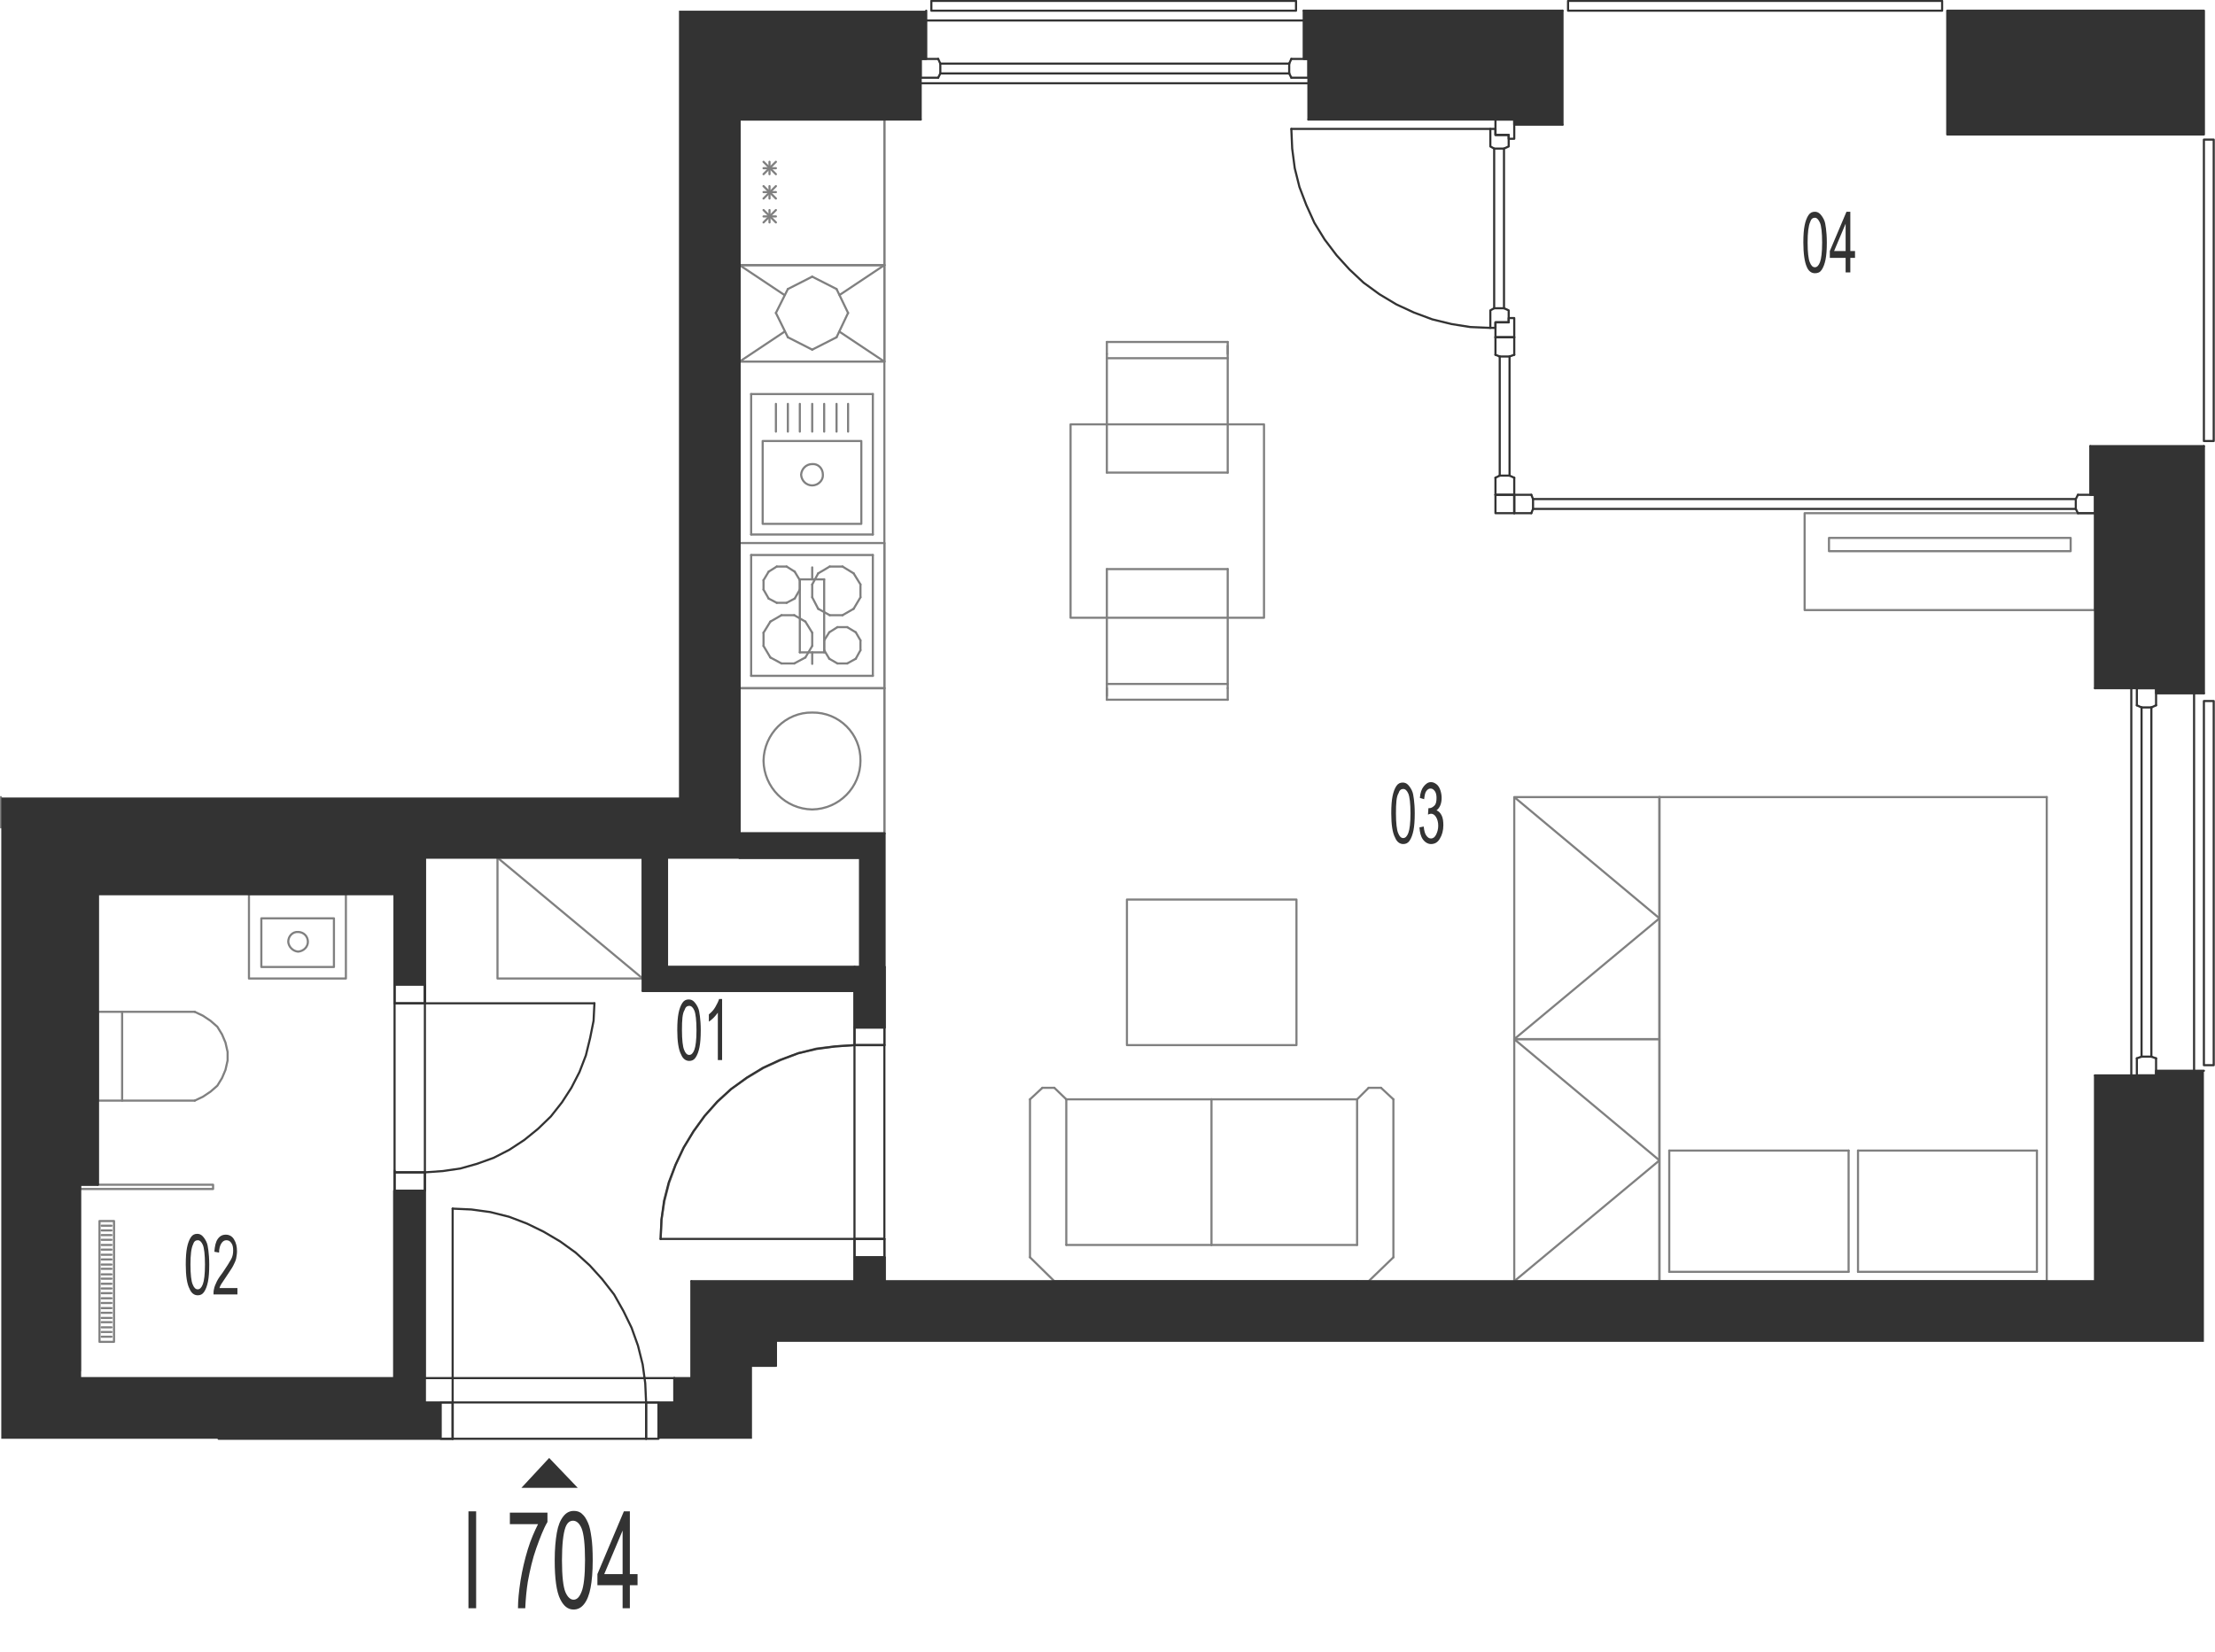 <?xml version="1.0" encoding="utf-8"?>
<!-- Generator: Adobe Illustrator 28.2.0, SVG Export Plug-In . SVG Version: 6.00 Build 0)  -->
<svg version="1.1" xmlns="http://www.w3.org/2000/svg" xmlns:xlink="http://www.w3.org/1999/xlink" x="0px" y="0px"
	 viewBox="0 0 518.7 386.9" style="enable-background:new 0 0 518.7 386.9;" xml:space="preserve">
<style type="text/css">
	.st0{fill:none;stroke:#808080;stroke-width:0.5;stroke-linecap:round;stroke-linejoin:round;stroke-miterlimit:10;}
	.st1{fill:none;stroke:#333333;stroke-width:0.5;stroke-linecap:round;stroke-linejoin:round;stroke-miterlimit:10;}
	.st2{fill-rule:evenodd;clip-rule:evenodd;fill:#333333;}
	.st3{fill:#333333;}
</style>
<g id="vybaveni">
	<line class="st0" x1="0.2" y1="193.8" x2="0.2" y2="186.7"/>
	<line class="st0" x1="150.5" y1="200.9" x2="156.1" y2="200.9"/>
	<polyline class="st0" points="176.1,319.9 176.1,314.3 181.7,314.3 	"/>
	<line class="st0" x1="207.1" y1="195.2" x2="207.1" y2="28"/>
	<line class="st0" x1="207.1" y1="62.1" x2="207.1" y2="28"/>
	<line class="st0" x1="173.2" y1="28" x2="173.2" y2="62.1"/>
	<line class="st0" x1="181.7" y1="40.8" x2="178.8" y2="37.9"/>
	<line class="st0" x1="181.7" y1="37.9" x2="178.8" y2="40.8"/>
	<line class="st0" x1="180.2" y1="37.9" x2="180.2" y2="40.8"/>
	<line class="st0" x1="207.1" y1="28" x2="173.2" y2="28"/>
	<line class="st0" x1="181.7" y1="39.4" x2="178.8" y2="39.4"/>
	<line class="st0" x1="173.2" y1="62.1" x2="207.1" y2="62.1"/>
	<line class="st0" x1="181.7" y1="52.1" x2="178.8" y2="49.2"/>
	<line class="st0" x1="181.7" y1="49.2" x2="178.8" y2="52.1"/>
	<line class="st0" x1="180.2" y1="49.2" x2="180.2" y2="52.1"/>
	<line class="st0" x1="181.7" y1="46.5" x2="178.8" y2="43.6"/>
	<line class="st0" x1="181.7" y1="43.6" x2="178.8" y2="46.5"/>
	<line class="st0" x1="180.2" y1="43.6" x2="180.2" y2="46.5"/>
	<line class="st0" x1="181.7" y1="45" x2="178.8" y2="45"/>
	<line class="st0" x1="181.7" y1="50.7" x2="178.8" y2="50.7"/>
	<line class="st0" x1="180.4" y1="145.6" x2="183" y2="144.1"/>
	<line class="st0" x1="186" y1="144.1" x2="188.6" y2="145.6"/>
	<line class="st0" x1="175.9" y1="158.3" x2="175.9" y2="130"/>
	<line class="st0" x1="204.4" y1="130" x2="204.4" y2="158.3"/>
	<line class="st0" x1="184.2" y1="132.7" x2="181.9" y2="132.7"/>
	<line class="st0" x1="181.9" y1="141.2" x2="184.2" y2="141.2"/>
	<line class="st0" x1="183" y1="144.1" x2="186" y2="144.1"/>
	<line class="st0" x1="204.4" y1="130" x2="175.9" y2="130"/>
	<line class="st0" x1="187.3" y1="135.9" x2="186.1" y2="133.9"/>
	<line class="st0" x1="191.6" y1="134.3" x2="190.2" y2="136.9"/>
	<line class="st0" x1="201.5" y1="136.9" x2="199.9" y2="134.3"/>
	<line class="st0" x1="194.3" y1="132.7" x2="191.6" y2="134.3"/>
	<line class="st0" x1="199.9" y1="134.3" x2="197.3" y2="132.7"/>
	<line class="st0" x1="197.3" y1="132.7" x2="194.3" y2="132.7"/>
	<line class="st0" x1="186.1" y1="133.9" x2="184.2" y2="132.7"/>
	<line class="st0" x1="199.9" y1="142.6" x2="201.5" y2="139.9"/>
	<line class="st0" x1="201.5" y1="139.9" x2="201.5" y2="136.9"/>
	<line class="st0" x1="186.1" y1="140.2" x2="187.3" y2="138.1"/>
	<line class="st0" x1="190.2" y1="136.9" x2="190.2" y2="139.9"/>
	<line class="st0" x1="187.3" y1="138.1" x2="187.3" y2="135.9"/>
	<line class="st0" x1="191.6" y1="142.6" x2="194.3" y2="144.1"/>
	<line class="st0" x1="194.3" y1="144.1" x2="197.3" y2="144.1"/>
	<line class="st0" x1="197.3" y1="144.1" x2="199.9" y2="142.6"/>
	<line class="st0" x1="190.2" y1="139.9" x2="191.6" y2="142.6"/>
	<line class="st0" x1="184.2" y1="141.2" x2="186.1" y2="140.2"/>
	<line class="st0" x1="180" y1="133.9" x2="178.8" y2="135.9"/>
	<line class="st0" x1="181.9" y1="132.7" x2="180" y2="133.9"/>
	<line class="st0" x1="178.8" y1="138.1" x2="180" y2="140.2"/>
	<line class="st0" x1="178.8" y1="135.9" x2="178.8" y2="138.1"/>
	<line class="st0" x1="180" y1="140.2" x2="181.9" y2="141.2"/>
	<line class="st0" x1="186" y1="155.4" x2="183" y2="155.4"/>
	<line class="st0" x1="204.4" y1="158.3" x2="175.9" y2="158.3"/>
	<line class="st0" x1="188.6" y1="154" x2="190.2" y2="151.3"/>
	<line class="st0" x1="200.4" y1="154.3" x2="201.5" y2="152.3"/>
	<line class="st0" x1="193" y1="152.3" x2="194.2" y2="154.3"/>
	<line class="st0" x1="201.5" y1="150" x2="200.4" y2="148.1"/>
	<line class="st0" x1="201.5" y1="150" x2="201.5" y2="152.3"/>
	<line class="st0" x1="190.2" y1="148.2" x2="190.2" y2="151.3"/>
	<line class="st0" x1="194.2" y1="148.1" x2="193" y2="150"/>
	<line class="st0" x1="196.1" y1="146.9" x2="198.4" y2="146.9"/>
	<line class="st0" x1="198.4" y1="146.9" x2="200.4" y2="148.1"/>
	<line class="st0" x1="194.2" y1="148.1" x2="196.1" y2="146.9"/>
	<line class="st0" x1="190.2" y1="148.2" x2="188.6" y2="145.6"/>
	<line class="st0" x1="193" y1="152.3" x2="193" y2="150"/>
	<line class="st0" x1="198.4" y1="155.4" x2="196.1" y2="155.4"/>
	<line class="st0" x1="200.4" y1="154.3" x2="198.4" y2="155.4"/>
	<line class="st0" x1="196.1" y1="155.4" x2="194.2" y2="154.3"/>
	<line class="st0" x1="188.6" y1="154" x2="186" y2="155.4"/>
	<line class="st0" x1="178.8" y1="151.3" x2="180.4" y2="154"/>
	<line class="st0" x1="178.8" y1="151.3" x2="178.8" y2="148.2"/>
	<line class="st0" x1="180.4" y1="145.6" x2="178.8" y2="148.2"/>
	<line class="st0" x1="183" y1="155.4" x2="180.4" y2="154"/>
	<polyline class="st0" points="92.4,209.4 92.4,200.9 14.4,200.9 14.4,322.8 18.7,322.8 	"/>
	<line class="st0" x1="173.2" y1="195.2" x2="173.2" y2="200.9"/>
	<line class="st0" x1="99.5" y1="200.9" x2="92.4" y2="200.9"/>
	<line class="st0" x1="92.4" y1="322.8" x2="99.5" y2="322.8"/>
	<line class="st0" x1="207.1" y1="195.2" x2="173.2" y2="195.2"/>
	<line class="st0" x1="173.2" y1="161.2" x2="207.1" y2="161.2"/>
	<line class="st0" x1="207.1" y1="161.2" x2="207.1" y2="195.2"/>
	<line class="st0" x1="173.2" y1="195.2" x2="173.2" y2="161.2"/>
	<path class="st0" d="M178.8,178.2c0.1,6.2,5.1,11.3,11.4,11.4c6.3-0.1,11.3-5.2,11.3-11.4c0.1-6.3-5-11.4-11.3-11.3
		C184,166.8,178.9,171.9,178.8,178.2"/>
	<polyline class="st0" points="422.6,120.2 422.6,142.9 490.6,142.9 490.6,120.2 422.6,120.2 	"/>
	<polyline class="st0" points="428.3,126 428.3,129.1 484.9,129.1 484.9,126 428.3,126 	"/>
	<polyline class="st0" points="116.5,229.2 150.5,229.2 150.5,200.9 116.5,200.9 116.5,229.2 	"/>
	<line class="st0" x1="116.5" y1="200.9" x2="150.5" y2="229.2"/>
	<line class="st0" x1="195.9" y1="67.7" x2="190.2" y2="64.8"/>
	<line class="st0" x1="198.6" y1="73.3" x2="195.9" y2="67.7"/>
	<line class="st0" x1="195.9" y1="79" x2="198.6" y2="73.3"/>
	<line class="st0" x1="190.2" y1="81.9" x2="195.9" y2="79"/>
	<line class="st0" x1="184.5" y1="79" x2="190.2" y2="81.9"/>
	<line class="st0" x1="181.7" y1="73.3" x2="184.5" y2="79"/>
	<line class="st0" x1="184.5" y1="67.7" x2="181.7" y2="73.3"/>
	<line class="st0" x1="190.2" y1="64.8" x2="184.5" y2="67.7"/>
	<line class="st0" x1="196.6" y1="69.1" x2="207.1" y2="62.1"/>
	<line class="st0" x1="207.1" y1="84.7" x2="196.6" y2="77.7"/>
	<line class="st0" x1="173.2" y1="84.7" x2="183.7" y2="77.7"/>
	<line class="st0" x1="173.2" y1="62.1" x2="183.7" y2="69.1"/>
	<line class="st0" x1="207.1" y1="84.7" x2="173.2" y2="84.7"/>
	<line class="st0" x1="173.2" y1="62.1" x2="173.2" y2="84.7"/>
	<line class="st0" x1="207.1" y1="84.7" x2="207.1" y2="62.1"/>
	<line class="st0" x1="173.2" y1="62.1" x2="207.1" y2="62.1"/>
	<line class="st0" x1="175.9" y1="125.2" x2="204.4" y2="125.2"/>
	<line class="st0" x1="204.4" y1="125.2" x2="204.4" y2="92.3"/>
	<line class="st0" x1="204.4" y1="92.3" x2="175.9" y2="92.3"/>
	<line class="st0" x1="175.9" y1="92.3" x2="175.9" y2="125.2"/>
	<path class="st0" d="M187.6,111.2c0.1,1.4,1.2,2.5,2.6,2.5c1.4,0,2.6-1.2,2.5-2.5c0-1.5-1.1-2.6-2.5-2.5
		C188.8,108.7,187.7,109.8,187.6,111.2"/>
	<polyline class="st0" points="201.7,122.7 201.7,103.3 178.6,103.3 178.6,122.7 201.7,122.7 	"/>
	<line class="st0" x1="193" y1="101.1" x2="193" y2="94.6"/>
	<line class="st0" x1="190.2" y1="101.1" x2="190.2" y2="94.6"/>
	<line class="st0" x1="195.9" y1="101.1" x2="195.9" y2="94.6"/>
	<line class="st0" x1="198.6" y1="101.1" x2="198.6" y2="94.6"/>
	<line class="st0" x1="187.3" y1="101.1" x2="187.3" y2="94.6"/>
	<line class="st0" x1="184.5" y1="101.1" x2="184.5" y2="94.6"/>
	<line class="st0" x1="181.7" y1="101.1" x2="181.7" y2="94.6"/>
	<line class="st0" x1="287.5" y1="110.7" x2="287.5" y2="83.9"/>
	<line class="st0" x1="259.2" y1="82.9" x2="259.2" y2="110.7"/>
	<line class="st0" x1="287.5" y1="83.9" x2="259.2" y2="83.9"/>
	<line class="st0" x1="259.2" y1="80.1" x2="287.5" y2="80.1"/>
	<line class="st0" x1="259.2" y1="80.1" x2="259.2" y2="82.9"/>
	<line class="st0" x1="287.5" y1="83.9" x2="287.5" y2="81"/>
	<line class="st0" x1="287.5" y1="80.1" x2="287.5" y2="82.9"/>
	<line class="st0" x1="287.5" y1="110.7" x2="259.2" y2="110.7"/>
	<line class="st0" x1="259.2" y1="133.3" x2="259.2" y2="160.2"/>
	<line class="st0" x1="287.5" y1="161.2" x2="287.5" y2="133.3"/>
	<line class="st0" x1="259.2" y1="133.3" x2="287.5" y2="133.3"/>
	<line class="st0" x1="259.2" y1="160.2" x2="287.5" y2="160.2"/>
	<line class="st0" x1="287.5" y1="163.9" x2="259.2" y2="163.9"/>
	<line class="st0" x1="259.2" y1="163.9" x2="259.2" y2="161.2"/>
	<line class="st0" x1="259.2" y1="160.2" x2="259.2" y2="163"/>
	<line class="st0" x1="287.5" y1="163.9" x2="287.5" y2="161.2"/>
	<polyline class="st0" points="250.7,99.4 296,99.4 296,144.7 250.7,144.7 250.7,99.4 	"/>
	<line class="st0" x1="388.6" y1="186.7" x2="479.3" y2="186.7"/>
	<line class="st0" x1="479.3" y1="300.1" x2="388.6" y2="300.1"/>
	<line class="st0" x1="477" y1="297.9" x2="435.1" y2="297.9"/>
	<line class="st0" x1="477" y1="269.5" x2="435.1" y2="269.5"/>
	<line class="st0" x1="479.3" y1="186.7" x2="479.3" y2="300.1"/>
	<line class="st0" x1="477" y1="269.5" x2="477" y2="297.9"/>
	<line class="st0" x1="388.6" y1="300.1" x2="388.6" y2="186.7"/>
	<line class="st0" x1="435.1" y1="297.9" x2="435.1" y2="269.5"/>
	<line class="st0" x1="432.9" y1="297.9" x2="432.9" y2="269.5"/>
	<line class="st0" x1="432.9" y1="269.5" x2="390.9" y2="269.5"/>
	<line class="st0" x1="432.9" y1="297.9" x2="390.9" y2="297.9"/>
	<line class="st0" x1="390.9" y1="269.5" x2="390.9" y2="297.9"/>
	<polyline class="st0" points="354.6,243.4 354.6,300.1 388.6,300.1 388.6,243.4 354.6,243.4 388.6,271.8 354.6,300.1 	"/>
	<line class="st0" x1="317.8" y1="257.5" x2="283.7" y2="257.5"/>
	<line class="st0" x1="317.8" y1="300.1" x2="283.7" y2="300.1"/>
	<line class="st0" x1="317.8" y1="291.6" x2="283.7" y2="291.6"/>
	<line class="st0" x1="320.5" y1="300.1" x2="326.3" y2="294.5"/>
	<line class="st0" x1="317.8" y1="257.5" x2="317.8" y2="291.6"/>
	<line class="st0" x1="326.3" y1="294.5" x2="326.3" y2="257.5"/>
	<line class="st0" x1="326.3" y1="257.5" x2="323.4" y2="254.8"/>
	<line class="st0" x1="320.5" y1="254.8" x2="317.8" y2="257.5"/>
	<line class="st0" x1="320.5" y1="254.8" x2="323.4" y2="254.8"/>
	<line class="st0" x1="317.8" y1="300.1" x2="320.5" y2="300.1"/>
	<line class="st0" x1="283.7" y1="291.6" x2="283.7" y2="257.5"/>
	<line class="st0" x1="249.7" y1="257.5" x2="283.7" y2="257.5"/>
	<line class="st0" x1="249.7" y1="300.1" x2="283.7" y2="300.1"/>
	<line class="st0" x1="249.7" y1="291.6" x2="283.7" y2="291.6"/>
	<line class="st0" x1="246.9" y1="300.1" x2="241.2" y2="294.5"/>
	<line class="st0" x1="249.7" y1="257.5" x2="249.7" y2="291.6"/>
	<line class="st0" x1="241.2" y1="294.5" x2="241.2" y2="257.5"/>
	<line class="st0" x1="241.2" y1="257.5" x2="244.1" y2="254.8"/>
	<line class="st0" x1="246.9" y1="254.8" x2="249.7" y2="257.5"/>
	<line class="st0" x1="246.9" y1="254.8" x2="244.1" y2="254.8"/>
	<line class="st0" x1="249.7" y1="300.1" x2="246.9" y2="300.1"/>
	<polyline class="st0" points="303.6,210.7 303.6,244.8 263.9,244.8 263.9,210.7 303.6,210.7 	"/>
	<polyline class="st0" points="354.6,186.7 354.6,243.4 388.6,243.4 388.6,186.7 354.6,186.7 388.6,215.1 354.6,243.4 	"/>
	<line class="st0" x1="173.2" y1="161.2" x2="173.2" y2="127.2"/>
	<line class="st0" x1="207.1" y1="127.2" x2="207.1" y2="161.2"/>
	<line class="st0" x1="190.2" y1="132.9" x2="190.2" y2="135.7"/>
	<line class="st0" x1="173.2" y1="127.2" x2="207.1" y2="127.2"/>
	<line class="st0" x1="207.1" y1="161.2" x2="173.2" y2="161.2"/>
	<line class="st0" x1="187.3" y1="152.8" x2="193" y2="152.8"/>
	<line class="st0" x1="193" y1="135.7" x2="187.3" y2="135.7"/>
	<line class="st0" x1="193" y1="152.8" x2="193" y2="135.7"/>
	<line class="st0" x1="190.2" y1="155.5" x2="190.2" y2="152.8"/>
	<line class="st0" x1="187.3" y1="135.7" x2="187.3" y2="152.8"/>
	<polyline class="st0" points="200.1,244.8 195.6,245.1 191.2,245.6 187,246.7 182.8,248.3 178.7,250.2 174.9,252.5 171.2,255.1 
		168,258.1 165,261.4 162.4,265 160.1,268.8 158.2,272.9 156.7,277 155.6,281.3 154.9,285.7 154.7,290.2 	"/>
	<line class="st0" x1="201.5" y1="226.5" x2="207.1" y2="226.5"/>
	<line class="st0" x1="200.1" y1="232.1" x2="200.1" y2="226.5"/>
	<line class="st0" x1="207.1" y1="300.1" x2="200.1" y2="300.1"/>
	<line class="st0" x1="22.9" y1="257.8" x2="22.9" y2="237"/>
	<line class="st0" x1="22.9" y1="237" x2="45.6" y2="237"/>
	<polyline class="st0" points="45.6,237 47.5,237.9 49.3,239.1 50.9,240.5 52,242.3 52.8,244.2 53.3,246.4 53.3,248.4 52.8,250.6 
		52,252.5 50.9,254.3 49.3,255.7 47.5,256.9 45.6,257.8 	"/>
	<line class="st0" x1="45.6" y1="257.8" x2="22.9" y2="257.8"/>
	<line class="st0" x1="28.6" y1="237" x2="28.6" y2="257.8"/>
	<polyline class="st0" points="81,229.2 58.3,229.2 58.3,209.4 81,209.4 81,229.2 	"/>
	<polyline class="st0" points="78.2,226.5 61.2,226.5 61.2,215.1 78.2,215.1 78.2,226.5 	"/>
	<path class="st0" d="M67.5,220.6c0.1,1.2,1.1,2.2,2.3,2.3c1.3-0.1,2.3-1.1,2.3-2.3c0-1.3-1-2.3-2.3-2.3
		C68.5,218.2,67.5,219.3,67.5,220.6"/>
	<polyline class="st0" points="26.7,286 23.3,286 23.3,314.3 26.7,314.3 26.7,286 	"/>
	<polyline class="st0" points="18.7,277.5 49.9,277.5 49.9,278.5 18.7,278.5 18.7,277.5 	"/>
	<line class="st0" x1="26.1" y1="313.1" x2="23.8" y2="313.1"/>
	<line class="st0" x1="26.1" y1="312" x2="23.8" y2="312"/>
	<line class="st0" x1="26.1" y1="310.9" x2="23.8" y2="310.9"/>
	<line class="st0" x1="26.1" y1="309.7" x2="23.8" y2="309.7"/>
	<line class="st0" x1="26.1" y1="308.7" x2="23.8" y2="308.7"/>
	<line class="st0" x1="26.1" y1="307.5" x2="23.8" y2="307.5"/>
	<line class="st0" x1="26.1" y1="306.4" x2="23.8" y2="306.4"/>
	<line class="st0" x1="26.1" y1="305.2" x2="23.8" y2="305.2"/>
	<line class="st0" x1="26.1" y1="304.1" x2="23.8" y2="304.1"/>
	<line class="st0" x1="26.1" y1="302.9" x2="23.8" y2="302.9"/>
	<line class="st0" x1="26.1" y1="301.8" x2="23.8" y2="301.8"/>
	<line class="st0" x1="26.1" y1="300.7" x2="23.8" y2="300.7"/>
	<line class="st0" x1="26.1" y1="299.5" x2="23.8" y2="299.5"/>
	<line class="st0" x1="26.1" y1="298.5" x2="23.8" y2="298.5"/>
	<line class="st0" x1="26.1" y1="297.2" x2="23.8" y2="297.2"/>
	<line class="st0" x1="26.1" y1="296.2" x2="23.8" y2="296.2"/>
	<line class="st0" x1="26.1" y1="295" x2="23.8" y2="295"/>
	<line class="st0" x1="26.1" y1="293.9" x2="23.8" y2="293.9"/>
	<line class="st0" x1="26.1" y1="292.7" x2="23.8" y2="292.7"/>
	<line class="st0" x1="26.1" y1="291.6" x2="23.8" y2="291.6"/>
	<line class="st0" x1="26.1" y1="290.4" x2="23.8" y2="290.4"/>
	<line class="st0" x1="26.1" y1="289.3" x2="23.8" y2="289.3"/>
	<line class="st0" x1="26.1" y1="288.2" x2="23.8" y2="288.2"/>
	<line class="st0" x1="26.1" y1="287.1" x2="23.8" y2="287.1"/>
</g>
<g id="vykres">
	<line class="st1" x1="201.5" y1="200.9" x2="156.1" y2="200.9"/>
	<line class="st1" x1="18.7" y1="322.8" x2="93.8" y2="322.8"/>
	<line class="st1" x1="51.2" y1="337" x2="106" y2="337"/>
	<line class="st1" x1="173.2" y1="195.2" x2="173.2" y2="28"/>
	<line class="st1" x1="207.1" y1="300.1" x2="490.6" y2="300.1"/>
	<line class="st1" x1="161.9" y1="300.1" x2="161.9" y2="322.8"/>
	<line class="st1" x1="157.9" y1="322.8" x2="161.9" y2="322.8"/>
	<line class="st1" x1="490.6" y1="115.9" x2="490.6" y2="161.2"/>
	<line class="st1" x1="504.9" y1="115.9" x2="504.9" y2="161.2"/>
	<line class="st1" x1="516.1" y1="104.5" x2="516.1" y2="162.4"/>
	<line class="st1" x1="306.4" y1="13.8" x2="354.6" y2="13.8"/>
	<line class="st1" x1="305.3" y1="2.5" x2="365.9" y2="2.5"/>
	<line class="st1" x1="306.4" y1="28" x2="354.6" y2="28"/>
	<line class="st1" x1="306.4" y1="28" x2="306.4" y2="13.8"/>
	<line class="st1" x1="215.6" y1="28" x2="215.6" y2="13.8"/>
	<line class="st1" x1="305.3" y1="4.8" x2="216.9" y2="4.8"/>
	<line class="st1" x1="306.4" y1="19.5" x2="215.6" y2="19.5"/>
	<line class="st1" x1="365.9" y1="29.2" x2="365.9" y2="2.5"/>
	<line class="st1" x1="173.2" y1="28" x2="215.6" y2="28"/>
	<line class="st1" x1="504.9" y1="13.8" x2="504.9" y2="28"/>
	<line class="st1" x1="459.5" y1="28" x2="504.9" y2="28"/>
	<line class="st1" x1="459.5" y1="13.8" x2="504.9" y2="13.8"/>
	<line class="st1" x1="459.5" y1="13.8" x2="459.5" y2="28"/>
	<line class="st1" x1="489.5" y1="104.5" x2="516.1" y2="104.5"/>
	<line class="st1" x1="490.6" y1="251.9" x2="490.6" y2="300.1"/>
	<line class="st1" x1="490.6" y1="251.9" x2="504.9" y2="251.9"/>
	<line class="st1" x1="490.6" y1="161.2" x2="504.9" y2="161.2"/>
	<line class="st1" x1="499.1" y1="161.2" x2="499.1" y2="251.9"/>
	<line class="st1" x1="513.8" y1="162.4" x2="513.8" y2="250.8"/>
	<line class="st1" x1="354.6" y1="13.8" x2="354.6" y2="28"/>
	<line class="st1" x1="504.9" y1="115.9" x2="490.6" y2="115.9"/>
	<line class="st1" x1="219.7" y1="13.8" x2="215.6" y2="13.8"/>
	<line class="st1" x1="215.6" y1="13.8" x2="215.6" y2="18.2"/>
	<line class="st1" x1="215.6" y1="18.2" x2="219.7" y2="18.2"/>
	<line class="st1" x1="219.7" y1="18.2" x2="220.2" y2="17.2"/>
	<line class="st1" x1="220.2" y1="17.2" x2="220.2" y2="14.9"/>
	<line class="st1" x1="220.2" y1="14.9" x2="219.7" y2="13.8"/>
	<line class="st1" x1="220.2" y1="17.2" x2="301.9" y2="17.2"/>
	<line class="st1" x1="220.2" y1="14.9" x2="301.9" y2="14.9"/>
	<line class="st1" x1="302.4" y1="13.8" x2="306.4" y2="13.8"/>
	<line class="st1" x1="306.4" y1="13.8" x2="306.4" y2="18.2"/>
	<line class="st1" x1="306.4" y1="18.2" x2="302.4" y2="18.2"/>
	<line class="st1" x1="302.4" y1="18.2" x2="301.9" y2="17.2"/>
	<line class="st1" x1="301.9" y1="17.2" x2="301.9" y2="14.9"/>
	<line class="st1" x1="301.9" y1="14.9" x2="302.4" y2="13.8"/>
	<line class="st1" x1="504.9" y1="165.2" x2="504.9" y2="161.2"/>
	<line class="st1" x1="504.9" y1="161.2" x2="500.4" y2="161.2"/>
	<line class="st1" x1="500.4" y1="161.2" x2="500.4" y2="165.2"/>
	<line class="st1" x1="500.4" y1="165.2" x2="501.5" y2="165.7"/>
	<line class="st1" x1="501.5" y1="165.7" x2="503.8" y2="165.7"/>
	<line class="st1" x1="503.8" y1="165.7" x2="504.9" y2="165.2"/>
	<line class="st1" x1="501.5" y1="165.7" x2="501.5" y2="247.5"/>
	<line class="st1" x1="503.8" y1="165.7" x2="503.8" y2="247.5"/>
	<line class="st1" x1="504.9" y1="247.9" x2="504.9" y2="251.9"/>
	<line class="st1" x1="504.9" y1="251.9" x2="500.4" y2="251.9"/>
	<line class="st1" x1="500.4" y1="251.9" x2="500.4" y2="247.9"/>
	<line class="st1" x1="500.4" y1="247.9" x2="501.5" y2="247.5"/>
	<line class="st1" x1="501.5" y1="247.5" x2="503.8" y2="247.5"/>
	<line class="st1" x1="503.8" y1="247.5" x2="504.9" y2="247.9"/>
	<polyline class="st1" points="489.5,104.5 489.5,115.9 490.6,115.9 	"/>
	<polyline class="st1" points="516.1,162.4 504.9,162.4 504.9,161.2 	"/>
	<polyline class="st1" points="516.1,250.8 504.9,250.8 504.9,251.9 	"/>
	<polyline class="st1" points="216.9,2.5 216.9,13.8 215.6,13.8 	"/>
	<polyline class="st1" points="305.3,2.5 305.3,13.8 306.4,13.8 	"/>
	<polyline class="st1" points="365.9,29.2 354.6,29.2 354.6,28 	"/>
	<polyline class="st1" points="456,2.5 516.1,2.5 516.1,31.5 456,31.5 456,2.5 	"/>
	<polyline class="st1" points="218.1,0.2 303.5,0.2 303.5,2.5 218.1,2.5 218.1,0.2 	"/>
	<polyline class="st1" points="367.2,0.2 454.8,0.2 454.8,2.5 367.2,2.5 367.2,0.2 	"/>
	<polyline class="st1" points="516.1,249.5 516.1,164.2 518.4,164.2 518.4,249.5 516.1,249.5 	"/>
	<polyline class="st1" points="516.1,103.3 516.1,32.7 518.4,32.7 518.4,103.3 516.1,103.3 	"/>
	<line class="st1" x1="99.5" y1="200.9" x2="150.5" y2="200.9"/>
	<polyline class="st1" points="176.1,319.9 181.7,319.9 181.7,314.3 	"/>
	<line class="st1" x1="207.1" y1="195.2" x2="173.2" y2="195.2"/>
	<line class="st1" x1="207.1" y1="244.8" x2="207.1" y2="195.2"/>
	<line class="st1" x1="201.5" y1="226.5" x2="201.5" y2="200.9"/>
	<line class="st1" x1="92.4" y1="322.8" x2="92.4" y2="274.2"/>
	<line class="st1" x1="99.5" y1="328.5" x2="99.5" y2="274.6"/>
	<line class="st1" x1="99.5" y1="235" x2="139.2" y2="235"/>
	<polyline class="st1" points="99.5,274.6 103.7,274.3 107.8,273.7 111.7,272.6 115.6,271.2 119.3,269.3 122.8,267 126,264.4 
		129,261.5 131.6,258.2 133.8,254.8 135.7,251.1 137.2,247.2 138.2,243.1 139,239.1 139.2,235 	"/>
	<line class="st1" x1="99.5" y1="235" x2="99.5" y2="200.9"/>
	<line class="st1" x1="99.5" y1="235" x2="92.4" y2="235"/>
	<line class="st1" x1="99.5" y1="274.6" x2="92.4" y2="274.6"/>
	<line class="st1" x1="92.4" y1="235" x2="92.4" y2="209.4"/>
	<line class="st1" x1="92.4" y1="235" x2="92.4" y2="274.6"/>
	<line class="st1" x1="99.5" y1="235" x2="99.5" y2="274.6"/>
	<polyline class="st1" points="92.4,274.6 92.4,278.9 99.5,278.9 99.5,274.6 92.4,274.6 	"/>
	<polyline class="st1" points="92.4,230.6 92.4,235 99.5,235 99.5,230.6 92.4,230.6 	"/>
	<line class="st1" x1="157.9" y1="322.8" x2="157.9" y2="328.5"/>
	<line class="st1" x1="157.9" y1="328.5" x2="151.3" y2="328.5"/>
	<line class="st1" x1="151.3" y1="328.5" x2="151.3" y2="337"/>
	<polyline class="st1" points="151.3,328.5 151.3,337 154.2,337 154.2,328.5 151.3,328.5 	"/>
	<line class="st1" x1="106" y1="328.5" x2="106" y2="337"/>
	<line class="st1" x1="106" y1="328.5" x2="99.5" y2="328.5"/>
	<polyline class="st1" points="103.2,328.5 103.2,337 106,337 106,328.5 103.2,328.5 	"/>
	<line class="st1" x1="106" y1="328.5" x2="106" y2="283.1"/>
	<polyline class="st1" points="151.3,328.5 151.1,324 150.5,319.6 149.4,315.2 147.9,311 146,307.1 143.8,303.2 141,299.6 
		138.1,296.4 134.8,293.4 131.2,290.8 127.3,288.5 123.4,286.6 119.2,285 114.8,283.9 110.4,283.3 106,283.1 	"/>
	<line class="st1" x1="151.3" y1="328.5" x2="106" y2="328.5"/>
	<line class="st1" x1="151.3" y1="337" x2="106" y2="337"/>
	<line class="st1" x1="157.9" y1="322.8" x2="99.5" y2="322.8"/>
	<line class="st1" x1="18.7" y1="321.1" x2="18.7" y2="277.5"/>
	<line class="st1" x1="22.9" y1="209.4" x2="92.4" y2="209.4"/>
	<line class="st1" x1="92.4" y1="209.4" x2="22.9" y2="209.4"/>
	<line class="st1" x1="22.9" y1="209.4" x2="22.9" y2="277.5"/>
	<line class="st1" x1="201.5" y1="200.9" x2="173.2" y2="200.9"/>
	<path class="st1" d="M93.8,322.8h5.6v-43.9h-7.1v43.9H93.8z M99.5,200.9h-7.1v4.3v4.2v21.2h7.1v4.3v-5.8V200.9"/>
	<polyline class="st1" points="353.3,34.3 353.3,31.6 350.2,31.6 350.2,30.2 349,30.2 349,34.3 349.9,34.8 352.2,34.8 353.3,34.3 	
		"/>
	<polyline class="st1" points="350.2,28 350.2,31.6 353.3,31.6 353.3,32.5 354.6,32.5 354.6,28 350.2,28 	"/>
	<polyline class="st1" points="353.3,72.7 353.3,75.5 350.2,75.5 350.2,76.8 349,76.8 349,72.7 349.9,72.2 352.2,72.2 353.3,72.7 	
		"/>
	<polyline class="st1" points="350.2,79 350.2,75.5 353.3,75.5 353.3,74.5 354.6,74.5 354.6,79 350.2,79 	"/>
	<line class="st1" x1="349.9" y1="34.8" x2="349.9" y2="72.2"/>
	<line class="st1" x1="352.2" y1="34.8" x2="352.2" y2="72.2"/>
	<line class="st1" x1="349" y1="30.2" x2="302.4" y2="30.2"/>
	<polyline class="st1" points="302.4,30.2 302.6,34.8 303.2,39.4 304.3,43.8 305.9,48 307.8,52.2 310.2,56.1 313,59.8 316,63.1 
		319.3,66.2 323,68.9 327,71.3 331.1,73.2 335.4,74.8 339.9,75.9 344.3,76.6 349,76.8 	"/>
	<line class="st1" x1="350.2" y1="83.1" x2="350.2" y2="79"/>
	<line class="st1" x1="350.2" y1="79" x2="354.6" y2="79"/>
	<line class="st1" x1="354.6" y1="79" x2="354.6" y2="83.1"/>
	<line class="st1" x1="354.6" y1="83.1" x2="353.5" y2="83.5"/>
	<line class="st1" x1="353.5" y1="83.5" x2="351.2" y2="83.5"/>
	<line class="st1" x1="351.2" y1="83.5" x2="350.2" y2="83.1"/>
	<line class="st1" x1="353.5" y1="83.5" x2="353.5" y2="111.4"/>
	<line class="st1" x1="351.2" y1="83.5" x2="351.2" y2="111.4"/>
	<line class="st1" x1="350.2" y1="111.9" x2="350.2" y2="115.9"/>
	<line class="st1" x1="350.2" y1="115.9" x2="354.6" y2="115.9"/>
	<line class="st1" x1="354.6" y1="115.9" x2="354.6" y2="111.9"/>
	<line class="st1" x1="354.6" y1="111.9" x2="353.5" y2="111.4"/>
	<line class="st1" x1="353.5" y1="111.4" x2="351.2" y2="111.4"/>
	<line class="st1" x1="351.2" y1="111.4" x2="350.2" y2="111.9"/>
	<line class="st1" x1="486.6" y1="115.9" x2="490.6" y2="115.9"/>
	<line class="st1" x1="490.6" y1="115.9" x2="490.6" y2="120.2"/>
	<line class="st1" x1="490.6" y1="120.2" x2="486.6" y2="120.2"/>
	<line class="st1" x1="486.6" y1="120.2" x2="486.1" y2="119.2"/>
	<line class="st1" x1="486.1" y1="119.2" x2="486.1" y2="116.9"/>
	<line class="st1" x1="486.1" y1="116.9" x2="486.6" y2="115.9"/>
	<line class="st1" x1="486.1" y1="119.2" x2="359" y2="119.2"/>
	<line class="st1" x1="486.1" y1="116.9" x2="359" y2="116.9"/>
	<line class="st1" x1="358.6" y1="115.9" x2="354.6" y2="115.9"/>
	<line class="st1" x1="354.6" y1="115.9" x2="354.6" y2="120.2"/>
	<line class="st1" x1="354.6" y1="120.2" x2="358.6" y2="120.2"/>
	<line class="st1" x1="358.6" y1="120.2" x2="359" y2="119.2"/>
	<line class="st1" x1="359" y1="119.2" x2="359" y2="116.9"/>
	<line class="st1" x1="359" y1="116.9" x2="358.6" y2="115.9"/>
	<polyline class="st1" points="350.2,115.9 354.6,115.9 354.6,120.2 350.2,120.2 350.2,115.9 	"/>
	<line class="st1" x1="150.5" y1="232.1" x2="150.5" y2="200.9"/>
	<line class="st1" x1="156.1" y1="226.5" x2="156.1" y2="200.9"/>
	<line class="st1" x1="156.1" y1="226.5" x2="201.5" y2="226.5"/>
	<line class="st1" x1="150.5" y1="232.1" x2="200.1" y2="232.1"/>
	<line class="st1" x1="200.1" y1="290.2" x2="154.7" y2="290.2"/>
	<line class="st1" x1="200.1" y1="244.8" x2="207.1" y2="244.8"/>
	<line class="st1" x1="200.1" y1="290.2" x2="207.1" y2="290.2"/>
	<line class="st1" x1="207.1" y1="244.8" x2="207.1" y2="290.2"/>
	<line class="st1" x1="200.1" y1="244.8" x2="200.1" y2="290.2"/>
	<polyline class="st1" points="207.1,290.2 207.1,294.5 200.1,294.5 200.1,290.2 207.1,290.2 	"/>
	<polyline class="st1" points="207.1,240.6 207.1,244.8 200.1,244.8 200.1,240.6 207.1,240.6 	"/>
	<path class="st1" d="M92.4,200.9h-78v121.9h4.3v-42.6v-2.8h4.2v-35.3v-32.8h19.9h49.6V200.9z M207.1,226.5v-31.2h-34v5.6h28.3v25.6
		H207.1 M200.1,226.5h-43.9v-25.6h-5.6v31.2h49.6V226.5"/>
	<line class="st1" x1="200.1" y1="232.1" x2="200.1" y2="244.8"/>
	<line class="st1" x1="200.1" y1="290.2" x2="200.1" y2="300.1"/>
	<line class="st1" x1="207.1" y1="290.2" x2="207.1" y2="300.1"/>
	<rect x="200.1" y="294.5" class="st1" width="7.1" height="5.6"/>
	<rect x="200.1" y="226.5" class="st1" width="7.1" height="14.2"/>
	<line class="st1" x1="18.7" y1="322.8" x2="18.7" y2="277.5"/>
	<line class="st1" x1="18.7" y1="277.5" x2="22.9" y2="277.5"/>
	<rect x="176.1" y="314.3" class="st1" width="5.6" height="5.6"/>
	<line class="st1" x1="200.1" y1="300.1" x2="161.9" y2="300.1"/>
	<polyline class="st1" points="200.1,244.8 195.6,245.1 191.2,245.7 186.9,246.7 182.6,248.3 178.7,250.1 174.9,252.4 171.2,255.1 
		168,258 165,261.4 162.4,265 160.1,268.8 158.2,272.8 156.6,277 155.5,281.3 154.9,285.7 154.7,290.2 	"/>
</g>
<g id="vyplne">
	<g>
		<polygon class="st2" points="306.4,28 354.6,28 354.6,29.2 365.9,29.2 365.9,20.9 365.9,2.5 305.3,2.5 305.3,13.8 306.4,13.8 		
			"/>
		<path class="st2" d="M200.1,232.1v8.5h7.1v-14.2v-31.2h-34V28h42.5V13.8h1.2V2.5H159V28v158.8H0.3V337h103v-8.5h-3.7v-5.6v-43.9
			h-7.1v43.9H18.7v-42.6v-2.8h4.2v-35.3v-32.8h19.9h49.6v21.2h7.1v-1.4v-28.3h51v31.2H200.1z M173.2,200.9h28.3v25.6h-1.4h-43.9
			v-25.6H173.2z"/>
		<polygon class="st2" points="122.1,348.5 135.3,348.5 128.6,341.5 		"/>
		<polygon class="st2" points="504.9,251.9 490.6,251.9 490.6,288.7 490.6,300.1 207.1,300.1 207.1,294.5 200.1,294.5 200.1,300.1 
			161.9,300.1 161.9,322.8 157.9,322.8 157.9,328.5 154.2,328.5 154.2,337 161.9,337 176.1,337 176.1,319.9 181.7,319.9 
			181.7,314.3 490.6,314.3 516.1,314.3 516.1,250.8 504.9,250.8 		"/>
		<polygon class="st2" points="489.5,104.5 489.5,115.9 490.6,115.9 490.6,161.2 504.9,161.2 504.9,162.4 516.1,162.4 516.1,104.5 
			497.8,104.5 		"/>
		<polygon class="st2" points="497.8,2.5 456,2.5 456,20.9 456,31.5 497.8,31.5 516.1,31.5 516.1,20.9 516.1,2.5 		"/>
	</g>
</g>
<g id="popisky_bytu">
	<g>
		<path class="st3" d="M109.7,376.7V354h1.8v22.7H109.7z"/>
		<path class="st3" d="M119.4,357v-2.7h8.8v2.2c-0.9,1.5-1.7,3.6-2.6,6.1c-0.9,2.5-1.5,5.2-2,7.9c-0.3,1.9-0.5,4-0.6,6.2h-1.7
			c0-1.8,0.2-3.9,0.6-6.5c0.4-2.5,1-5,1.7-7.3s1.6-4.3,2.4-5.9H119.4z"/>
		<path class="st3" d="M129.9,365.5c0-2.7,0.2-4.8,0.5-6.5s0.8-2.9,1.5-3.8c0.7-0.9,1.5-1.3,2.5-1.3c0.7,0,1.4,0.2,1.9,0.7
			c0.6,0.5,1,1.2,1.4,2.1c0.4,0.9,0.6,2,0.8,3.4c0.2,1.3,0.3,3.1,0.3,5.4c0,2.7-0.2,4.8-0.5,6.4c-0.3,1.6-0.8,2.9-1.5,3.8
			c-0.7,0.9-1.5,1.3-2.5,1.3c-1.3,0-2.3-0.8-3.1-2.4C130.3,372.8,129.9,369.7,129.9,365.5z M131.6,365.5c0,3.7,0.3,6.2,0.8,7.4
			c0.5,1.2,1.2,1.8,1.9,1.8c0.8,0,1.4-0.6,1.9-1.9c0.5-1.2,0.8-3.7,0.8-7.4c0-3.7-0.3-6.2-0.8-7.4c-0.5-1.2-1.2-1.8-2-1.8
			c-0.8,0-1.4,0.5-1.8,1.6C131.9,359.2,131.6,361.8,131.6,365.5z"/>
		<path class="st3" d="M145.8,376.7v-5.4h-5.9v-2.6l6.2-14.7h1.4v14.7h1.8v2.6h-1.8v5.4H145.8z M145.8,368.7v-10.2l-4.3,10.2H145.8z
			"/>
	</g>
	<g>
		<path class="st3" d="M158.6,241.3c0-1.7,0.1-3,0.3-4c0.2-1,0.5-1.8,0.9-2.4c0.4-0.6,0.9-0.8,1.5-0.8c0.5,0,0.9,0.2,1.2,0.5
			c0.3,0.3,0.6,0.7,0.9,1.3s0.4,1.3,0.5,2.1c0.1,0.8,0.2,1.9,0.2,3.3c0,1.7-0.1,3-0.3,4c-0.2,1-0.5,1.8-0.9,2.4
			c-0.4,0.6-0.9,0.8-1.5,0.8c-0.8,0-1.5-0.5-1.9-1.5C158.9,245.9,158.6,243.9,158.6,241.3z M159.7,241.3c0,2.3,0.2,3.9,0.5,4.6
			c0.3,0.8,0.7,1.2,1.2,1.2c0.5,0,0.9-0.4,1.2-1.2c0.3-0.8,0.5-2.3,0.5-4.6c0-2.3-0.2-3.9-0.5-4.6s-0.7-1.1-1.2-1.1
			c-0.5,0-0.9,0.3-1.1,1C159.8,237.4,159.7,238.9,159.7,241.3z"/>
		<path class="st3" d="M169.1,248.3h-1v-11.1c-0.3,0.4-0.6,0.8-1,1.2s-0.8,0.7-1.1,0.9v-1.7c0.6-0.5,1.1-1,1.5-1.7
			c0.4-0.7,0.7-1.3,0.9-1.9h0.7V248.3z"/>
	</g>
	<g>
		<path class="st3" d="M43.5,296.2c0-1.7,0.1-3,0.3-4c0.2-1,0.5-1.8,0.9-2.4c0.4-0.6,0.9-0.8,1.5-0.8c0.5,0,0.9,0.2,1.2,0.5
			c0.3,0.3,0.6,0.7,0.9,1.3s0.4,1.3,0.5,2.1c0.1,0.8,0.2,1.9,0.2,3.3c0,1.7-0.1,3-0.3,4c-0.2,1-0.5,1.8-0.9,2.4
			c-0.4,0.6-0.9,0.8-1.5,0.8c-0.8,0-1.5-0.5-1.9-1.5C43.8,300.8,43.5,298.9,43.5,296.2z M44.6,296.2c0,2.3,0.2,3.9,0.5,4.6
			c0.3,0.8,0.7,1.2,1.2,1.2c0.5,0,0.9-0.4,1.2-1.2c0.3-0.8,0.5-2.3,0.5-4.6c0-2.3-0.2-3.9-0.5-4.6s-0.7-1.1-1.2-1.1
			c-0.5,0-0.9,0.3-1.1,1C44.8,292.3,44.6,293.9,44.6,296.2z"/>
		<path class="st3" d="M55.6,301.5v1.7H50c0-0.4,0-0.8,0.1-1.2c0.1-0.6,0.4-1.3,0.7-1.9c0.3-0.6,0.8-1.3,1.4-2.1
			c0.9-1.3,1.5-2.3,1.9-3s0.5-1.4,0.5-2.1c0-0.7-0.1-1.3-0.4-1.7c-0.3-0.5-0.7-0.7-1.2-0.7c-0.5,0-0.9,0.3-1.2,0.8
			c-0.3,0.5-0.5,1.2-0.5,2.1l-1.1-0.2c0.1-1.3,0.3-2.3,0.8-3c0.5-0.7,1.1-1,1.9-1c0.8,0,1.5,0.4,1.9,1.1c0.5,0.8,0.7,1.7,0.7,2.8
			c0,0.6-0.1,1.1-0.2,1.7c-0.1,0.5-0.4,1.1-0.7,1.7s-0.9,1.4-1.6,2.5c-0.6,0.9-1,1.5-1.2,1.8s-0.3,0.6-0.4,0.9H55.6z"/>
	</g>
	<g>
		<path class="st3" d="M325.8,190.5c0-1.7,0.1-3,0.3-4c0.2-1,0.5-1.8,0.9-2.4c0.4-0.6,0.9-0.8,1.5-0.8c0.5,0,0.9,0.2,1.2,0.5
			c0.3,0.3,0.6,0.7,0.9,1.3s0.4,1.3,0.5,2.1c0.1,0.8,0.2,1.9,0.2,3.3c0,1.7-0.1,3-0.3,4c-0.2,1-0.5,1.8-0.9,2.4
			c-0.4,0.6-0.9,0.8-1.5,0.8c-0.8,0-1.5-0.5-1.9-1.5C326.1,195.1,325.8,193.2,325.8,190.5z M326.9,190.5c0,2.3,0.2,3.9,0.5,4.6
			c0.3,0.8,0.7,1.2,1.2,1.2c0.5,0,0.9-0.4,1.2-1.2c0.3-0.8,0.5-2.3,0.5-4.6c0-2.3-0.2-3.9-0.5-4.6s-0.7-1.1-1.2-1.1
			c-0.5,0-0.9,0.3-1.1,1C327,186.6,326.9,188.2,326.9,190.5z"/>
		<path class="st3" d="M332.4,193.8l1-0.2c0.1,1,0.3,1.7,0.6,2.1s0.6,0.7,1.1,0.7c0.5,0,0.9-0.3,1.2-0.9c0.3-0.6,0.5-1.3,0.5-2.1
			c0-0.8-0.2-1.5-0.5-2s-0.7-0.8-1.2-0.8c-0.2,0-0.4,0.1-0.7,0.2l0.1-1.5c0.1,0,0.1,0,0.2,0c0.4,0,0.8-0.2,1.2-0.6
			c0.4-0.4,0.5-1,0.5-1.8c0-0.6-0.1-1.2-0.4-1.6c-0.3-0.4-0.6-0.6-1-0.6c-0.4,0-0.7,0.2-1,0.6c-0.3,0.4-0.4,1.1-0.5,1.9l-1-0.3
			c0.1-1.2,0.4-2.1,0.9-2.7s1-1,1.7-1c0.5,0,0.9,0.2,1.3,0.5c0.4,0.3,0.7,0.8,0.9,1.4c0.2,0.6,0.3,1.2,0.3,1.8
			c0,0.6-0.1,1.2-0.3,1.7c-0.2,0.5-0.5,0.9-0.9,1.2c0.5,0.2,0.9,0.6,1.2,1.2c0.3,0.6,0.4,1.4,0.4,2.3c0,1.2-0.3,2.3-0.8,3.1
			c-0.5,0.9-1.2,1.3-2.1,1.3c-0.7,0-1.4-0.4-1.9-1.1C332.7,195.9,332.5,195,332.4,193.8z"/>
	</g>
	<g>
		<path class="st3" d="M422.3,56.8c0-1.7,0.1-3,0.3-4c0.2-1,0.5-1.8,0.9-2.4c0.4-0.6,0.9-0.8,1.5-0.8c0.5,0,0.9,0.2,1.2,0.5
			c0.3,0.3,0.6,0.7,0.9,1.3s0.4,1.3,0.5,2.1c0.1,0.8,0.2,1.9,0.2,3.3c0,1.7-0.1,3-0.3,4c-0.2,1-0.5,1.8-0.9,2.4S425.7,64,425,64
			c-0.8,0-1.5-0.5-1.9-1.5C422.6,61.4,422.3,59.4,422.3,56.8z M423.3,56.8c0,2.3,0.2,3.9,0.5,4.6c0.3,0.8,0.7,1.2,1.2,1.2
			c0.5,0,0.9-0.4,1.2-1.2s0.5-2.3,0.5-4.6c0-2.3-0.2-3.9-0.5-4.6S425.5,51,425,51c-0.5,0-0.9,0.3-1.1,1
			C423.5,52.9,423.3,54.5,423.3,56.8z"/>
		<path class="st3" d="M432.2,63.8v-3.4h-3.7v-1.6l3.9-9.2h0.9v9.2h1.1v1.6h-1.1v3.4H432.2z M432.2,58.8v-6.4l-2.7,6.4H432.2z"/>
	</g>
</g>
</svg>

